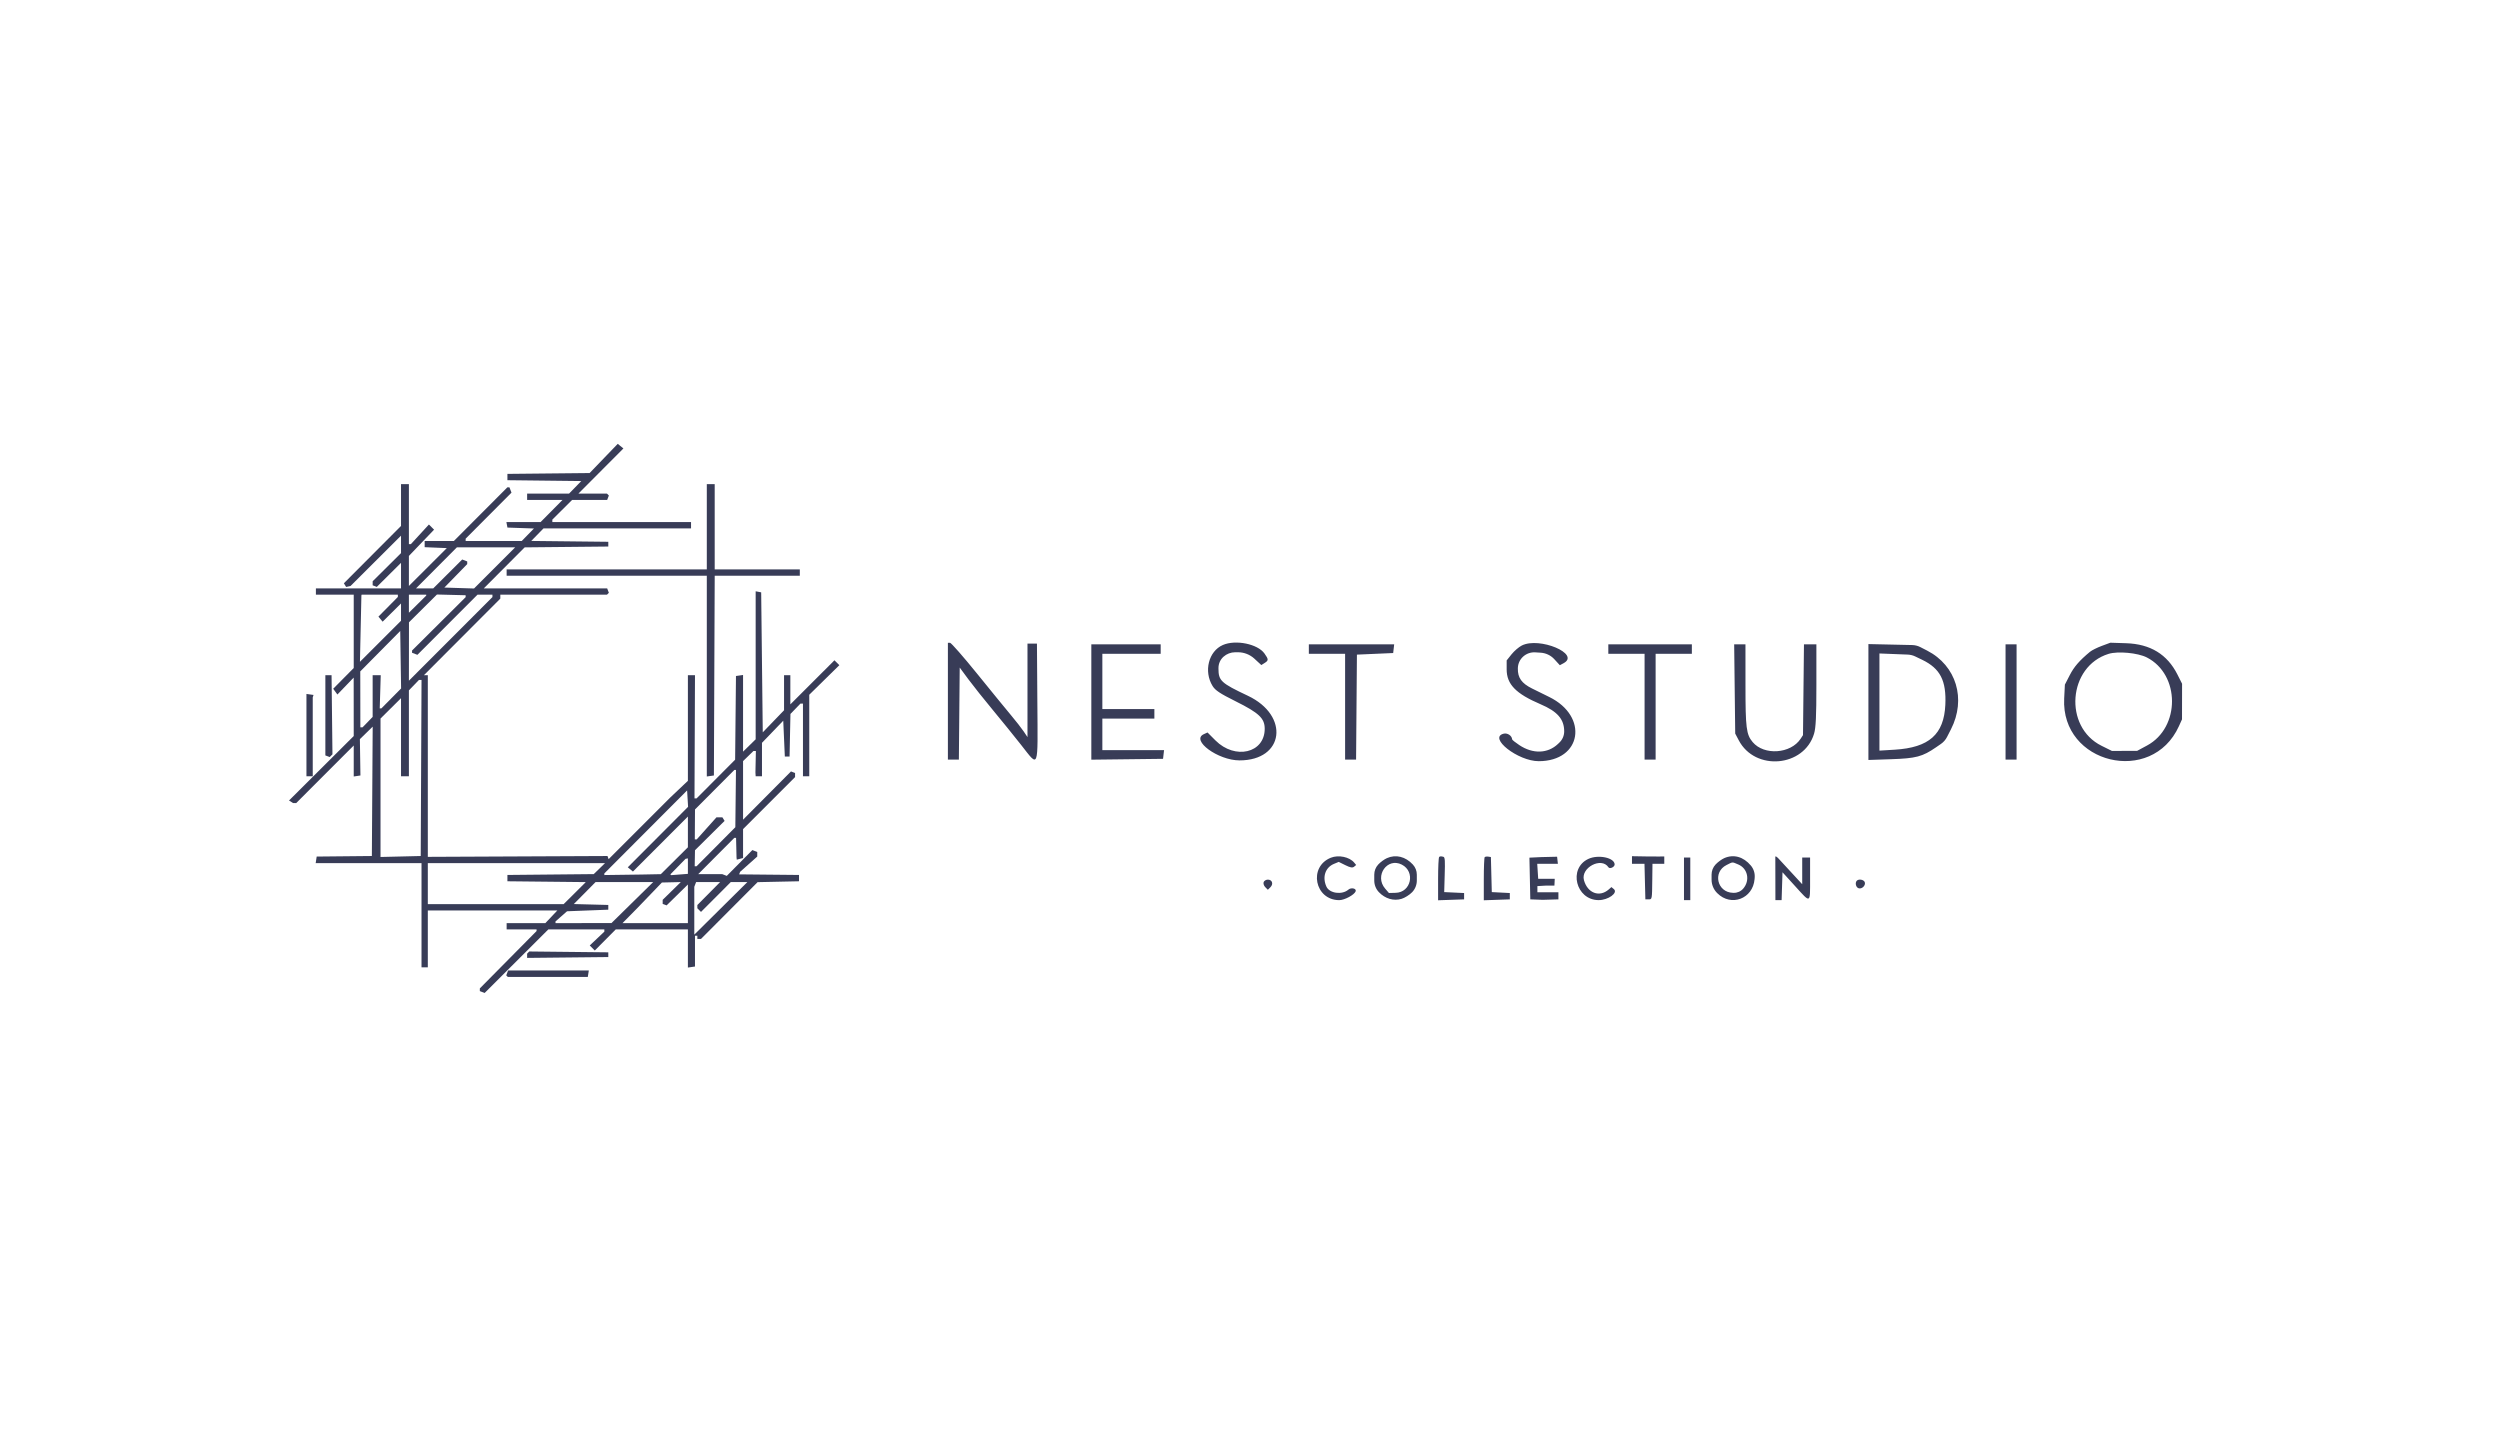 <svg width="173" height="99" viewBox="0 0 173 99" fill="none" xmlns="http://www.w3.org/2000/svg">
<g opacity="0.9">
<path fill-rule="evenodd" clip-rule="evenodd" d="M40.801 32.735L35.113 32.793V33.23L40.225 33.289L39.377 34.159H36.477V34.596H38.925L37.41 36.126H35.042L35.115 36.508L36.948 36.572L36.105 37.437H32.223V37.276L35.395 34.092L35.253 33.722H35.111L31.407 37.437H29.387V37.865L30.919 37.929L28.296 40.548V38.47L30.038 36.653L29.681 36.296L28.432 37.656H28.296V33.504H27.75V36.397L23.796 40.363L23.953 40.618L24.257 40.551L27.75 37.068V38.276L25.789 40.223L25.787 40.503L26.074 40.614L27.75 38.95V40.715H21.86V41.152H24.478V46.227L23.057 47.662L23.348 48.061L24.474 46.889L24.478 50.933L20 55.395L20.279 55.572L20.495 55.575L24.478 51.589V53.733L24.942 53.663L24.904 51.15L25.79 50.284L25.733 59.236L21.915 59.274L21.845 59.727H29.169V66.939H29.605V63.005H38.567L37.74 63.879H35.059V64.316H37.131V64.428L33.204 68.398V68.585L33.538 68.713L37.944 64.316H41.821V64.47L40.81 65.426L41.159 65.776L42.61 64.316H47.602V66.954L48.093 66.884V64.753H48.175L48.257 64.753V64.972H48.511L52.425 61.045L55.292 60.984V60.547L51.147 60.506L51.219 60.328L52.402 59.273V58.955L52.063 58.825L50.293 60.611L49.984 60.492H48.315L50.816 57.979H50.936L50.968 59.345L50.976 59.416L50.984 59.488L51.42 59.374V57.375L55.019 53.775V53.492L54.737 53.383L51.42 56.722L51.42 52.668L52.139 51.969H52.307L52.276 53.444L52.292 53.718H52.729V51.402L54.201 49.873L54.31 52.352H54.638L54.699 49.405L55.389 48.691H55.565V53.718H56.001V48.076L58.083 46.031L57.744 45.692L54.692 48.743V46.725H54.256V49.15L52.783 50.678L52.674 40.991L52.292 40.917V51.16L51.42 52.014V46.709L50.929 46.779L50.871 52.57L48.206 55.247H48.059L48.093 46.725L47.602 46.725V54.033L46.377 55.193L42.116 59.454L42.039 59.236L29.605 59.294V46.725H29.334L34.622 41.424V41.152H42.003L42.133 41.022L42.016 40.715H33.48L36.306 37.878L42.094 37.82V37.492L36.763 37.433L37.612 36.563H47.82V36.126H38.222V35.956L39.591 34.596H42.016L42.133 34.29L42.003 34.159H40.024L43.14 31.033L42.748 30.713L40.801 32.735ZM48.911 39.404H35.059V39.841H48.911V53.733L49.402 53.663L49.458 39.841H55.347V39.404H49.457V33.504H48.911V39.404ZM32.803 40.724L30.75 40.66L32.332 39.035V38.851L31.985 38.717L29.982 40.715H28.79L31.619 37.874H35.651L32.803 40.724ZM27.532 41.31L26.187 42.67L26.478 43.021L27.75 41.76V42.958L24.908 45.796L25.009 41.207L25.024 41.152H27.532V41.31ZM29.496 41.214L28.296 42.401V41.152H29.496V41.214ZM32.223 41.324L28.514 45.016V45.172L28.884 45.314L33.043 41.152H34.077V41.318L28.296 47.105L28.301 43.064L30.237 41.14L32.223 41.191V41.324ZM26.393 49.019L26.278 49.02L26.347 46.725H25.787V49.61L25.09 50.33H24.937L24.931 46.46L27.696 43.665L27.756 47.642L26.393 49.019ZM22.515 52.274L22.816 52.389L23.006 52.199L22.944 46.725H22.515V52.274ZM29.114 59.236L26.332 59.303V49.723L27.75 48.315V53.718H28.296V47.773L28.993 47.052H29.17L29.114 59.236ZM21.206 53.718H21.642V48.254L21.697 48.09L21.206 48.021V53.718ZM50.885 57.243L48.202 59.945L48.138 59.945L48.073 59.946L48.093 58.837L50.142 56.806L49.989 56.559H49.58L48.212 58.088H48.08L48.094 56.015L50.817 53.281L50.873 53.28H50.929L50.885 57.243ZM43.443 60.017L43.799 60.312L47.602 56.506V58.633L45.73 60.492L44.385 60.518L41.821 60.553V60.439L47.548 54.697L47.615 55.833L43.443 60.017ZM47.602 60.471L46.457 60.56L46.421 60.536L46.385 60.511L47.439 59.432L47.602 59.399V60.471ZM41.087 60.488L35.113 60.547V60.984L40.537 61.042L39.002 62.568H29.605V59.727H41.87L41.087 60.488ZM42.312 63.878L38.44 63.879V63.763L39.239 63.06L42.094 62.95V62.623L39.708 62.56L41.215 61.038H45.202L42.312 63.878ZM45.857 62.268V62.55L46.13 62.652L47.602 61.208V63.879H43.078L44.102 62.841L45.803 61.07L47.111 61.039L45.857 62.268ZM48.257 62.628V62.852L48.509 63.105L50.572 61.038H51.719L48.135 64.589L48.09 64.632L48.045 64.674L48.046 61.365L48.171 61.038H49.833L48.257 62.628ZM36.477 65.992V66.287L42.094 66.228V65.901L36.626 65.842L36.477 65.992ZM35.032 67.494L35.139 67.602L40.676 67.604L40.746 67.157H35.161L35.032 67.494Z" fill="#222745"/>
<path fill-rule="evenodd" clip-rule="evenodd" d="M65.594 52.566H66.354L66.412 46.195L67.01 47.004C67.34 47.449 68.1 48.405 68.701 49.128C69.302 49.852 70.186 50.943 70.666 51.554C71.9 53.124 71.818 53.339 71.785 48.605L71.757 44.535H71.102V51.007L70.836 50.611C70.69 50.394 70.297 49.891 69.963 49.494C69.63 49.097 68.576 47.806 67.621 46.626C66.667 45.446 65.82 44.48 65.74 44.48H65.594V52.566ZM84.622 44.634C83.632 45.066 83.284 46.457 83.912 47.474C84.097 47.774 84.428 47.993 85.506 48.53C87.126 49.337 87.518 49.707 87.518 50.432C87.518 52.114 85.467 52.598 84.108 51.236L83.56 50.687L83.303 50.805C82.386 51.223 84.283 52.617 85.773 52.619C88.867 52.623 89.265 49.52 86.347 48.144C84.499 47.272 84.318 47.106 84.318 46.27V46.223C84.318 45.927 84.445 45.644 84.665 45.446C84.889 45.246 85.178 45.136 85.478 45.136H85.668C86.088 45.136 86.494 45.294 86.803 45.579L87.283 46.022L87.51 45.88C87.793 45.703 87.792 45.631 87.501 45.222C87.031 44.56 85.505 44.248 84.622 44.634ZM105.305 44.671C105.099 44.776 104.78 45.051 104.596 45.282L104.261 45.702V46.32C104.261 47.351 104.895 48.003 106.605 48.733C107.774 49.232 108.242 49.769 108.242 50.61C108.242 50.904 108.122 51.184 107.91 51.386L107.813 51.479C107.104 52.154 106.079 52.187 105.139 51.563C104.866 51.382 104.641 51.202 104.639 51.162C104.627 50.912 104.316 50.704 104.054 50.77C102.961 51.044 105.041 52.676 106.482 52.674C109.455 52.671 109.958 49.581 107.206 48.23C106.846 48.054 106.31 47.789 106.014 47.642C105.296 47.286 105.022 46.897 105.035 46.256L105.036 46.235C105.043 45.928 105.176 45.638 105.405 45.433C105.634 45.228 105.936 45.123 106.243 45.143L106.618 45.167C106.978 45.19 107.316 45.351 107.56 45.618L107.94 46.033L108.2 45.894C109.387 45.258 106.524 44.049 105.305 44.671ZM145.448 44.694C145.125 44.814 144.757 44.998 144.63 45.102C143.896 45.711 143.527 46.136 143.227 46.72L142.89 47.376L142.841 48.335C142.61 52.865 148.908 54.386 150.781 50.252L150.995 49.779L151 47.315L150.679 46.678C149.975 45.28 148.802 44.565 147.128 44.511L146.037 44.476L145.448 44.694ZM75.52 52.57L80.483 52.511L80.552 51.91H76.283V49.725H79.883V49.069H76.283V45.245H80.319V44.589H75.52V52.57ZM90.572 45.245H93.081V52.566H93.841L93.899 45.3L96.408 45.19L96.477 44.589H90.572V45.245ZM111.296 45.245H113.805V52.566H114.569V45.245H117.077V44.589H111.296V45.245ZM120.077 50.763L120.321 51.227C121.452 53.384 124.844 53.086 125.534 50.77C125.657 50.356 125.694 49.576 125.694 47.41V44.589H124.834L124.767 50.872L124.604 51.121C123.918 52.166 122.075 52.294 121.284 51.352C120.843 50.828 120.787 50.383 120.787 47.403L120.786 44.589H120.005L120.077 50.763ZM129.294 52.59L130.848 52.538C132.595 52.48 133.032 52.364 133.984 51.707L134.313 51.48C134.491 51.357 134.636 51.192 134.734 50.999L135.004 50.472C136.077 48.377 135.378 46.059 133.359 45.022L132.893 44.782C132.716 44.691 132.522 44.642 132.324 44.637L129.294 44.57V52.59ZM138.784 52.566H139.547V44.589H138.784V52.566ZM148.563 45.496C150.877 46.683 150.884 50.348 148.575 51.59L147.891 51.958L146.146 51.965L145.428 51.609C142.784 50.301 143.103 46.116 145.913 45.248C146.562 45.048 147.94 45.177 148.563 45.496ZM133.016 45.658C134.265 46.262 134.695 47.101 134.617 48.776C134.521 50.819 133.492 51.732 131.121 51.878L130.057 51.943V45.22L132.022 45.298C132.201 45.306 132.377 45.349 132.538 45.428L133.016 45.658ZM92.099 59.353C90.524 59.98 90.979 62.29 92.677 62.29C93.043 62.29 93.734 61.916 93.813 61.675C93.877 61.48 93.503 61.395 93.31 61.562C92.87 61.942 92.002 61.825 91.789 61.356C91.488 60.694 91.707 60.03 92.311 59.78L92.64 59.643L93.099 59.87C93.441 60.04 93.595 60.067 93.702 59.977L93.847 59.857L93.709 59.691C93.387 59.301 92.629 59.142 92.099 59.353ZM95.971 59.385C95.791 59.465 95.521 59.664 95.371 59.827C95.196 60.017 95.099 60.266 95.099 60.525V60.934C95.099 61.234 95.214 61.523 95.421 61.739C95.853 62.191 96.44 62.364 96.985 62.201C97.212 62.132 97.543 61.925 97.721 61.739C97.928 61.523 98.044 61.234 98.044 60.934V60.525C98.044 60.266 97.946 60.017 97.771 59.827C97.262 59.274 96.591 59.109 95.971 59.385ZM99.589 59.304C99.549 59.344 99.516 60.034 99.516 60.838V62.299L101.316 62.236V61.798L99.939 61.733L99.973 60.538C99.999 59.618 100.007 59.286 99.862 59.286C99.862 59.286 99.676 59.216 99.589 59.304ZM102.741 59.314C102.707 59.349 102.679 60.034 102.679 60.838V62.299L104.479 62.236V61.798L103.232 61.733L103.17 59.306L102.987 59.279C102.886 59.264 102.776 59.28 102.741 59.314ZM106.63 59.312L105.836 59.35L105.897 62.236L106.753 62.268L107.842 62.236V61.744H106.388V61.318L106.96 61.285H107.566L107.588 60.815H106.443L106.376 59.777H107.806L107.751 59.285C107.686 59.297 107.067 59.291 106.63 59.312ZM109.913 59.437C108.507 60.095 109.049 62.281 110.62 62.288C111.286 62.292 111.989 61.784 111.678 61.525L111.51 61.386L111.322 61.552C110.682 62.114 109.858 61.806 109.61 60.911C109.369 60.045 110.822 59.277 111.305 60.016C111.395 60.154 111.733 60.001 111.733 59.822C111.733 59.354 110.603 59.115 109.913 59.437ZM112.933 59.777H113.798L113.86 62.236H114.078C114.327 62.236 114.321 62.266 114.338 60.842L114.351 59.777H115.168V59.267C115.168 59.267 114.581 59.277 113.996 59.267L112.933 59.249V59.777ZM116.532 59.34C116.532 59.34 116.532 60.032 116.532 60.833V62.29H116.968V59.34H116.532ZM119.313 59.385C119.134 59.465 118.864 59.664 118.714 59.827C118.538 60.017 118.441 60.266 118.441 60.525V60.869C118.441 61.217 118.579 61.551 118.824 61.797L118.836 61.809C119.792 62.765 121.303 62.197 121.416 60.838L121.424 60.734C121.45 60.43 121.354 60.127 121.157 59.894C120.644 59.283 119.964 59.095 119.313 59.385ZM122.852 59.288C122.846 59.386 122.852 61.841 122.858 62.29C122.858 62.29 123.076 62.29 123.072 62.29H123.287L123.349 60.36L124.222 61.321C125.318 62.529 125.258 62.558 125.258 60.822L125.258 59.34H124.713V61.189L123.987 60.401C123.588 59.968 123.171 59.516 123.06 59.398C122.949 59.279 122.855 59.23 122.852 59.288ZM97.01 59.833C97.96 60.325 97.647 61.755 96.582 61.783L96.113 61.795L95.851 61.49C95.094 60.608 96.001 59.31 97.01 59.833ZM120.29 59.822C120.947 60.097 121.117 60.926 120.633 61.49C120.467 61.683 120.224 61.791 119.97 61.785L119.921 61.783C118.824 61.755 118.5 60.348 119.477 59.859C119.934 59.631 119.842 59.635 120.29 59.822ZM87.445 61.042C87.409 61.137 87.459 61.295 87.558 61.393L87.736 61.572L87.915 61.393C88.138 61.17 88.035 60.87 87.736 60.87C87.612 60.87 87.481 60.947 87.445 61.042ZM128.494 60.943C128.356 61.081 128.422 61.393 128.604 61.463C128.836 61.552 129.127 61.271 129.04 61.042C128.973 60.869 128.63 60.806 128.494 60.943Z" fill="#222745"/>
</g>
</svg>
